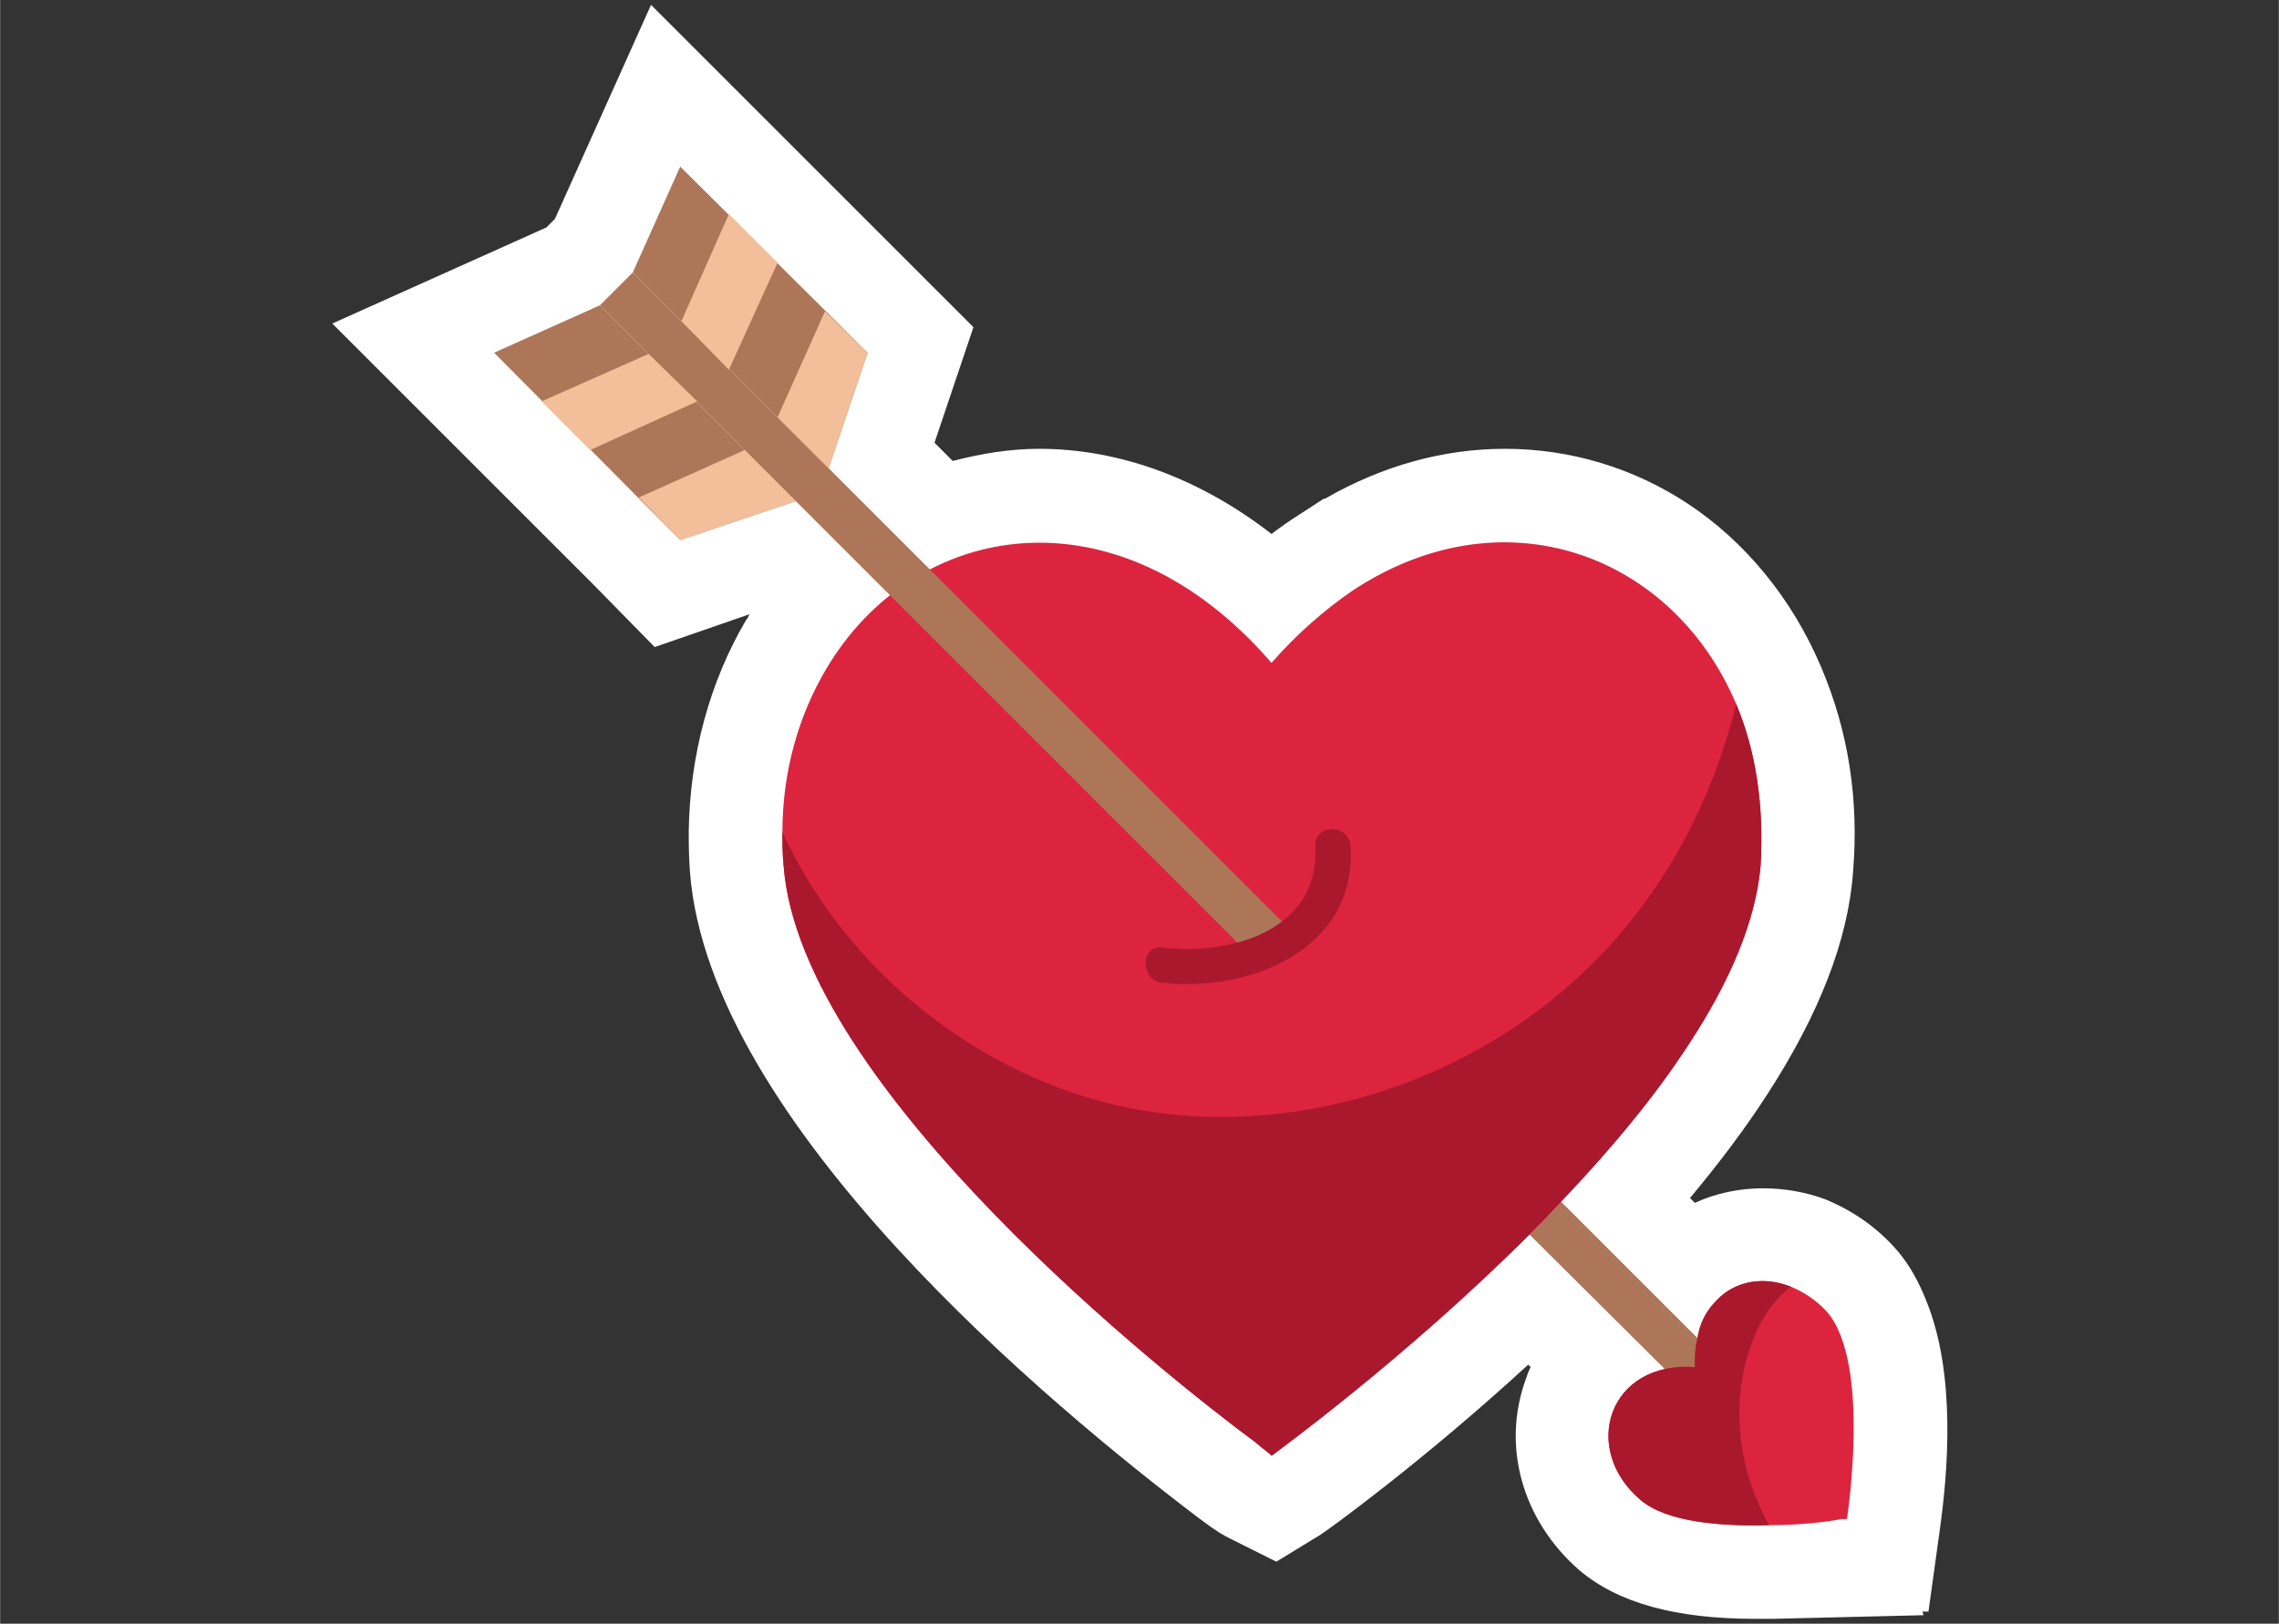 <?xml version="1.0" encoding="UTF-8"?> <!-- Creator: CorelDRAW X7 --> <svg xmlns="http://www.w3.org/2000/svg" xmlns:xlink="http://www.w3.org/1999/xlink" xml:space="preserve" width="36.78mm" height="26.212mm" style="shape-rendering:geometricPrecision; text-rendering:geometricPrecision; image-rendering:optimizeQuality; fill-rule:evenodd; clip-rule:evenodd" viewBox="0 0 1873 1335"><rect x="0" y="0" width="1873" height="1335" fill="#333333" stroke="none"/> <defs> <style type="text/css"> <![CDATA[ .fil5 {fill:none} .fil4 {fill:#AA182D;fill-rule:nonzero} .fil2 {fill:#AD7658;fill-rule:nonzero} .fil1 {fill:#DD243F;fill-rule:nonzero} .fil3 {fill:#F3BE9A;fill-rule:nonzero} .fil0 {fill:white;fill-rule:nonzero} ]]> </style> </defs> <g id="Слой_x0020_1">  <g id="_2067856871136"> <g> <path class="fil0" d="M1583 1069c-6,-15 -13,-28 -23,-40 -17,-20 -38,-34 -60,-43 -16,-6 -34,-9 -51,-9 -19,0 -39,4 -56,12 0,0 0,0 0,0l-4 -4c0,0 0,0 0,0 25,-30 46,-58 64,-86 42,-65 66,-126 70,-182 5,-60 -4,-116 -26,-168 -24,-57 -63,-104 -110,-135 -44,-29 -96,-45 -150,-45 -51,0 -101,14 -148,41l-1 0 -20 13c-8,5 -15,10 -23,16 -58,-45 -124,-70 -191,-70 -24,0 -48,4 -71,10l-15 -15 32 -95 -70 -70 -76 -76 -80 -80 -39 -39 -79 176 -7 7 -176 79 39 39 0 0 72 72 8 8 0 0 96 96 50 51 0 0 78 -27c-1,2 -2,4 -3,5 -30,51 -46,111 -47,173 0,10 0,21 1,34 16,207 298,440 418,531 16,12 20,14 26,17l38 19 36 -22c5,-3 84,-60 171,-140l2 2c-2,4 -3,7 -4,10 -20,55 -3,116 44,157 32,27 79,40 145,40 4,0 9,0 13,0l1 0 124 -3 -1 -3 5 0 9 -65c7,-49 14,-130 -11,-191z"></path> </g> <g> <g> <g> <g> <path class="fil1" d="M1447 712c-4,46 -26,96 -58,145 -29,45 -66,89 -106,131 -8,9 -17,18 -26,27 -103,103 -211,181 -212,182 0,-1 -5,-4 -13,-11 -69,-51 -374,-291 -388,-474 -1,-10 -1,-19 -1,-28 0,-51 14,-97 36,-134 72,-122 239,-152 366,-5 21,-24 43,-43 66,-59l0 0c125,-83 264,-30 316,93 16,38 23,83 20,133z"></path> </g> </g> </g> <g> <g> <path class="fil2" d="M1060 764l-540 -540 -27 27 540 540c10,-8 19,-17 27,-27z"></path> <path class="fil2" d="M1459 1164l-26 26 -176 -175c9,-9 18,-18 26,-27l176 176z"></path> </g> <g> <g> <g> <path class="fil1" d="M1518 1249c0,0 -2,0 -5,0 -9,2 -33,5 -59,5 -38,1 -84,-2 -106,-21 -49,-42 -26,-114 45,-109 0,-8 0,-16 2,-23 2,-14 8,-24 16,-32 15,-16 39,-20 61,-11 10,4 21,11 30,21 36,43 16,169 16,170z"></path> </g> </g> </g> <g> <g> <g> <polygon class="fil2" points="681,385 520,224 559,137 713,290 "></polygon> </g> <g> <polygon class="fil2" points="654,412 559,444 406,290 493,251 "></polygon> </g> </g> <g> <g> <g> <polygon class="fil3" points="599,304 639,216 599,176 560,264 "></polygon> <polygon class="fil3" points="533,291 445,330 485,370 573,330 "></polygon> </g> <g> <polygon class="fil3" points="681,385 713,290 678,256 639,343 "></polygon> <polygon class="fil3" points="525,409 559,444 654,412 612,370 "></polygon> </g> </g> </g> </g> <g> <path class="fil4" d="M1454 1254c-38,1 -84,-2 -106,-21 -49,-42 -26,-114 45,-109 0,-8 0,-16 2,-23 2,-14 8,-24 16,-32 15,-16 39,-20 61,-11 -11,8 -20,20 -26,32 -20,40 -21,88 -7,130 4,12 9,23 15,34z"></path> </g> </g> <path class="fil4" d="M1110 696c-1,-19 -30,-19 -29,0 4,69 -70,90 -126,83 -18,-2 -18,27 0,29 72,8 160,-27 155,-112z"></path> <path class="fil4" d="M1447 712c-4,46 -26,96 -58,145 -29,45 -66,89 -106,131 -8,9 -17,18 -26,27 -103,103 -211,181 -212,182 0,-1 -5,-4 -13,-11 -69,-51 -374,-291 -388,-474 -1,-10 -1,-19 -1,-28 52,114 162,202 285,227 148,29 308,-30 405,-145 46,-54 77,-119 94,-187 16,38 23,83 20,133z"></path> </g> </g> <rect class="fil5" width="1873" height="1335"></rect> </g> </svg> 
